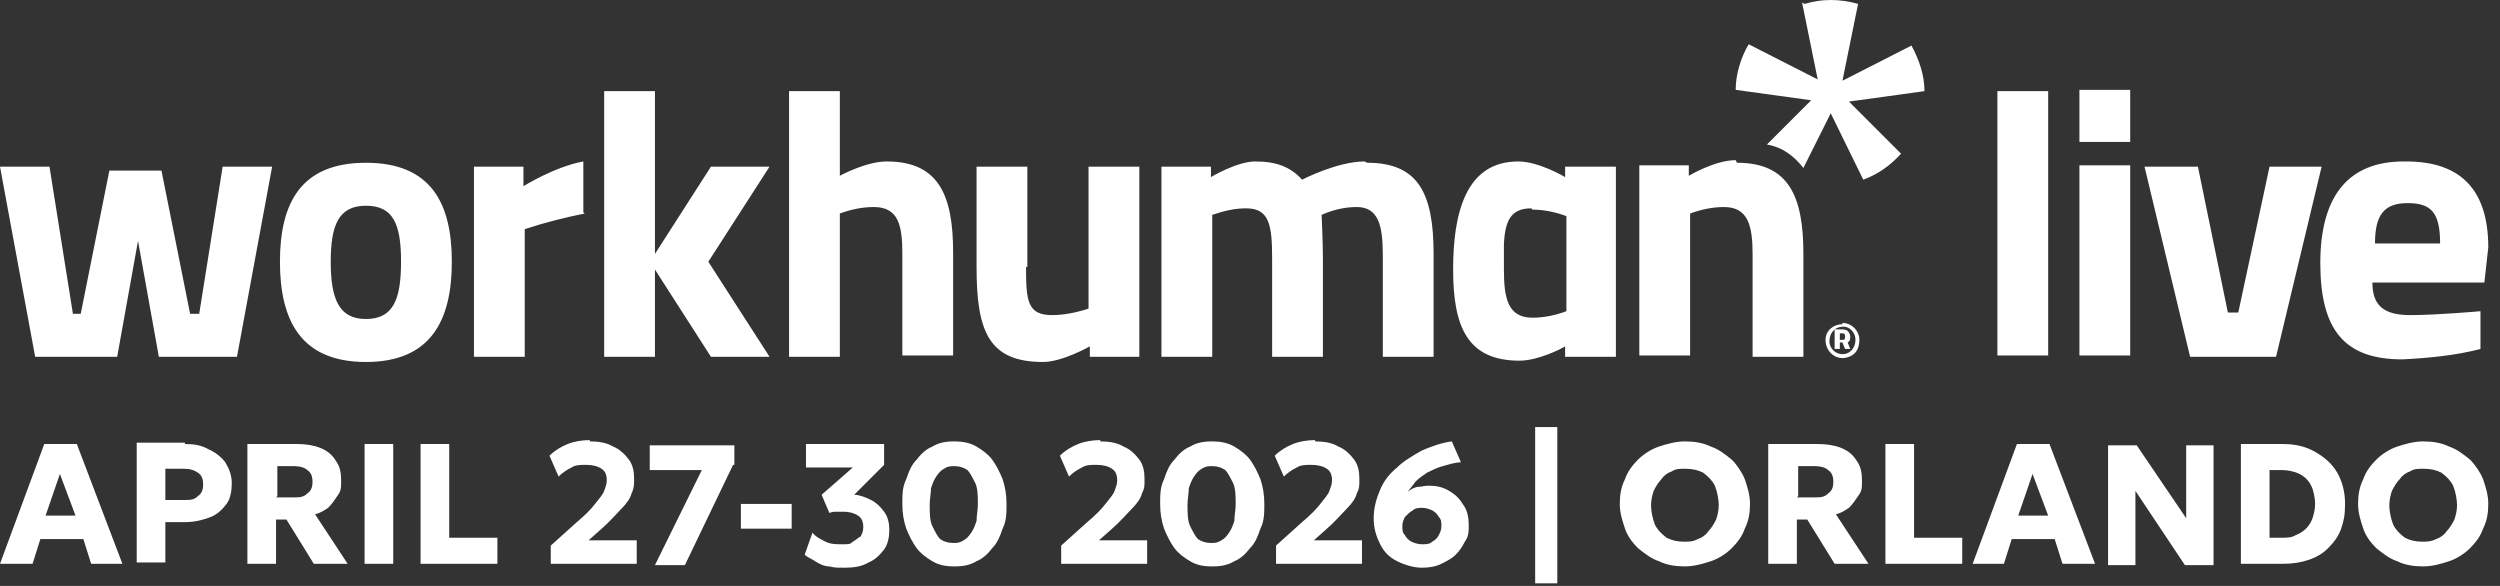 <?xml version="1.0" encoding="UTF-8"?>
<svg xmlns="http://www.w3.org/2000/svg" version="1.1" viewBox="0 0 192 45">
  <rect x="0" y="0" width="192" height="45" fill="#333333" stroke="none"/>
  <defs>
    <style>
      .cls-1 {
        fill: #fff;
      }
    </style>
  </defs>
  <!-- Generator: Adobe Illustrator 28.7.7, SVG Export Plug-In . SVG Version: 1.2.0 Build 194)  -->
  <g>
    <g id="Layer_1">
      <path class="cls-1" d="M119.6,44.8h-1.7v-12h1.7v12ZM67.8,35.8l-2.2,2.2c.4,0,.9.2,1.3.4.4.2.7.5,1,.9.3.4.4.9.4,1.4s-.1,1.1-.4,1.5c-.3.4-.7.8-1.2,1-.5.3-1.1.4-1.8.4s-.8,0-1.2-.1c-.4,0-.8-.2-1.1-.4-.3-.2-.6-.3-.8-.5l.6-1.7c.2.3.6.5,1,.7.4.2.8.2,1.3.2s.6,0,.8-.2c.2-.1.4-.3.6-.4.1-.2.2-.4.2-.7,0-.4-.1-.7-.4-.9-.3-.2-.7-.3-1.1-.3-.2,0-.3,0-.5,0-.2,0-.4,0-.6.1l-.6-1.4,2.4-2.1h-3.6v-1.8h6v1.6ZM73.3,33.9c.6,0,1.2.1,1.7.4.5.3.9.6,1.2,1,.3.4.6,1,.8,1.5.2.6.3,1.2.3,1.9s0,1.3-.3,1.9c-.2.6-.4,1.1-.8,1.5-.3.4-.7.8-1.2,1-.5.3-1,.4-1.7.4s-1.2-.1-1.7-.4c-.5-.3-.9-.6-1.2-1-.3-.4-.6-1-.8-1.5-.2-.6-.3-1.2-.3-1.9s0-1.3.3-1.9c.2-.6.4-1.1.8-1.5.3-.4.7-.8,1.2-1,.5-.3,1-.4,1.7-.4ZM93.1,33.9c.6,0,1.2.1,1.7.4.5.3.9.6,1.2,1,.3.4.6,1,.8,1.5.2.6.3,1.2.3,1.9s0,1.3-.3,1.9c-.2.6-.4,1.1-.8,1.5-.3.4-.7.8-1.2,1-.5.3-1,.4-1.7.4s-1.2-.1-1.7-.4c-.5-.3-.9-.6-1.2-1-.3-.4-.6-1-.8-1.5-.2-.6-.3-1.2-.3-1.9,0-.7,0-1.3.3-1.9.2-.6.4-1.1.8-1.5.3-.4.7-.8,1.2-1,.5-.3,1-.4,1.7-.4ZM112.3,35.5c-.6,0-1.1.2-1.5.3-.4.1-.8.3-1.2.5-.3.2-.6.4-.9.7-.2.3-.4.5-.6.8.2-.2.4-.3.7-.4.3,0,.6-.1.9-.1.6,0,1.1.1,1.6.4.5.3.8.6,1.1,1.1.3.4.4,1,.4,1.5s0,.9-.3,1.3c-.2.4-.4.7-.7,1-.3.3-.7.5-1.1.7-.4.2-.9.3-1.5.3s-1.3-.2-1.9-.5c-.6-.3-1-.7-1.3-1.3-.3-.6-.5-1.2-.5-2s.2-1.5.5-2.2.7-1.2,1.3-1.7c.5-.5,1.2-.9,1.9-1.3.7-.3,1.5-.6,2.3-.7l.7,1.6ZM129.4,33.9c.7,0,1.4.1,2,.4.6.2,1.1.6,1.6,1,.4.4.8,1,1,1.5.2.6.4,1.2.4,1.9s-.1,1.3-.4,1.9c-.2.6-.6,1.1-1,1.5-.4.4-1,.8-1.6,1-.6.2-1.3.4-2,.4s-1.4-.1-2-.4c-.6-.2-1.1-.6-1.6-1-.4-.4-.8-.9-1-1.5-.2-.6-.4-1.2-.4-1.9s.1-1.3.4-1.9c.2-.6.6-1.1,1-1.5.4-.4,1-.8,1.6-1,.6-.2,1.3-.4,2-.4ZM186.1,33.9c.7,0,1.4.1,2,.4.6.2,1.1.6,1.6,1,.4.4.8,1,1,1.5.2.6.4,1.2.4,1.9s-.1,1.3-.4,1.9c-.2.6-.6,1.1-1,1.5-.4.4-1,.8-1.6,1-.6.2-1.3.4-2,.4s-1.4-.1-2-.4c-.6-.2-1.1-.6-1.6-1-.4-.4-.8-.9-1-1.5-.2-.6-.4-1.2-.4-1.9s.1-1.3.4-1.9c.2-.6.6-1.1,1-1.5.4-.4,1-.8,1.6-1,.6-.2,1.3-.4,2-.4ZM9.5,43.3h-2.5l-.6-1.9h-3.3l-.6,1.9H0l3.4-9.2h2.5l3.5,9.2ZM14.2,34.1c.7,0,1.3.1,1.8.4.5.2,1,.6,1.3,1,.3.5.5,1,.5,1.6s-.1,1.2-.4,1.6c-.3.4-.7.8-1.2,1-.5.2-1.2.4-2,.4h-1.5v3.1h-2.2v-9.2h3.7ZM22.8,34.1c.7,0,1.3.1,1.8.3.5.2.9.5,1.2,1,.3.4.4.9.4,1.5s0,.8-.3,1.2c-.2.3-.4.6-.7.9-.3.2-.6.4-1,.5l2.5,3.8h-2.6l-2.1-3.4h-.8v3.4h-2.2v-9.2h3.7ZM30.2,43.3h-2.2v-9.2h2.2v9.2ZM34.5,41.3h3.7v2h-5.9v-9.2h2.2v7.2ZM139.6,34.1c.7,0,1.3.1,1.8.3.5.2.9.5,1.2,1,.3.4.4.9.4,1.5s0,.8-.3,1.2c-.2.3-.4.6-.7.9-.3.2-.6.4-1,.5l2.5,3.8h-2.6l-2.1-3.4h-.8v3.4h-2.2v-9.2h3.7ZM147,41.3h3.7v2h-5.9v-9.2h2.2v7.2ZM160.9,43.3h-2.5l-.6-1.9h-3.3l-.6,1.9h-2.4l3.4-9.2h2.5l3.5,9.2ZM167.9,39.8v-5.6h2.1v9.2h-2.2l-3.8-5.7v5.7h-2.1v-9.2h2.2l3.8,5.6ZM56.3,35.7l-3.7,7.7h-2.3l3.6-7.3h-4v-1.9h6.5v1.5ZM175.3,34.1c1,0,1.8.2,2.5.6.7.4,1.3.9,1.7,1.6.4.7.6,1.5.6,2.4s-.1,1.3-.3,1.9c-.2.6-.6,1.1-1,1.5-.4.4-.9.7-1.5.9-.6.2-1.2.3-2,.3h-3.2v-9.2h3.2ZM45.3,33.9c.7,0,1.3.1,1.8.4.5.2.9.6,1.2,1,.3.4.4.9.4,1.5,0,.4,0,.7-.2,1.1-.1.4-.4.8-.8,1.2s-.9,1-1.6,1.6l-.9.8h3.7v1.8h-6.6v-1.4s2-1.8,2-1.8c.6-.5,1.1-1,1.4-1.4.3-.4.6-.7.7-1,.1-.3.2-.5.2-.8,0-.4-.1-.7-.4-.9-.3-.2-.7-.3-1.2-.3-.4,0-.8,0-1.1.2-.4.2-.7.4-1,.7l-.7-1.6c.4-.4.9-.7,1.4-.9.5-.2,1.1-.3,1.7-.3ZM84.5,33.9c.7,0,1.3.1,1.8.4.5.2.9.6,1.2,1,.3.4.4.9.4,1.5s0,.7-.2,1.1c-.1.4-.4.8-.8,1.2-.4.4-.9,1-1.6,1.6l-.9.8h3.7v1.8h-6.6v-1.4s2-1.8,2-1.8c.6-.5,1.1-1,1.4-1.4.3-.4.6-.7.7-1,.1-.3.2-.5.2-.8,0-.4-.1-.7-.4-.9-.3-.2-.7-.3-1.2-.3-.4,0-.8,0-1.1.2-.4.2-.7.4-1,.7l-.7-1.6c.4-.4.9-.7,1.4-.9.5-.2,1.1-.3,1.7-.3ZM101,33.9c.7,0,1.3.1,1.8.4.5.2.9.6,1.2,1,.3.4.4.9.4,1.5s0,.7-.2,1.1c-.1.4-.4.8-.8,1.2-.4.4-.9,1-1.6,1.6l-.9.8h3.7v1.8h-6.6v-1.4s2-1.8,2-1.8c.6-.5,1.1-1,1.4-1.4.3-.4.6-.7.7-1,.1-.3.2-.5.2-.8,0-.4-.1-.7-.4-.9-.3-.2-.7-.3-1.2-.3-.4,0-.8,0-1.1.2-.4.2-.7.4-1,.7l-.7-1.6c.4-.4.9-.7,1.4-.9.5-.2,1.1-.3,1.7-.3ZM109.3,39c-.3,0-.6,0-.8.2-.2.1-.4.3-.6.5-.1.2-.2.4-.2.7,0,.3,0,.5.2.7.1.2.3.4.5.5.2.1.5.2.8.2s.6,0,.8-.2c.2-.1.4-.3.5-.5.1-.2.2-.4.2-.7s0-.5-.2-.7c-.1-.2-.3-.4-.5-.5-.2-.1-.5-.2-.8-.2ZM73.3,35.8c-.3,0-.5,0-.8.2-.2.1-.4.3-.6.6-.2.3-.3.6-.4.9,0,.4-.1.8-.1,1.3s0,1.2.2,1.6c.2.4.4.8.6,1,.3.2.6.3,1,.3.3,0,.5,0,.8-.2.2-.1.4-.3.6-.6.2-.3.3-.6.4-.9,0-.4.1-.8.1-1.3s0-1.2-.2-1.6c-.2-.4-.4-.8-.6-1-.3-.2-.6-.3-1-.3ZM93.1,35.8c-.3,0-.5,0-.8.2-.2.1-.4.3-.6.6-.2.3-.3.6-.4.9,0,.4-.1.8-.1,1.3s0,1.2.2,1.6c.2.4.4.8.6,1,.3.2.6.3,1,.3.3,0,.5,0,.8-.2.2-.1.4-.3.6-.6.2-.3.3-.6.4-.9,0-.4.1-.8.1-1.3s0-1.2-.2-1.6c-.2-.4-.4-.8-.6-1-.3-.2-.6-.3-1-.3ZM129.4,36c-.4,0-.7,0-1,.2-.3.1-.6.3-.8.6-.2.2-.4.5-.6.9-.1.3-.2.7-.2,1.1s.1,1,.3,1.5c.2.4.5.7.9,1,.4.2.8.3,1.3.3s.7,0,1.1-.2c.3-.1.6-.3.8-.6.2-.2.4-.5.6-.9.1-.3.2-.7.2-1.1s-.1-1-.3-1.5c-.2-.4-.5-.7-.9-1-.4-.2-.8-.3-1.4-.3ZM186.1,36c-.4,0-.7,0-1,.2-.3.1-.6.3-.8.6-.2.2-.4.5-.6.9-.1.3-.2.7-.2,1.1s.1,1,.3,1.5c.2.4.5.7.9,1,.4.2.8.3,1.3.3.4,0,.7,0,1.1-.2.3-.1.6-.3.8-.6.2-.2.4-.5.6-.9.1-.3.2-.7.2-1.1s-.1-1-.3-1.5c-.2-.4-.5-.7-.9-1-.4-.2-.8-.3-1.4-.3ZM174.3,41.3h.9c.4,0,.8,0,1.1-.2.3-.1.6-.3.8-.5.2-.2.4-.5.5-.8.1-.3.2-.7.2-1.1s-.1-1-.3-1.4c-.2-.4-.5-.7-.9-.9-.4-.2-.9-.3-1.4-.3h-.9v5.1ZM60.8,40.6h-3.9v-1.9h3.9v1.9ZM3.5,39.6h2.3l-1.2-3.2-1.1,3.2ZM155,39.6h2.3l-1.2-3.2-1.1,3.2ZM12.7,38.4h1.4c.5,0,.8,0,1.1-.3.3-.2.4-.5.4-.9s-.1-.7-.4-.9c-.3-.2-.6-.3-1.1-.3h-1.4v2.4ZM21.2,38.2h1.3c.5,0,.8,0,1.1-.3.3-.2.4-.5.4-.9,0-.4-.1-.7-.4-.9-.2-.2-.6-.3-1-.3h-1.3v2.3ZM138,38.2h1.3c.5,0,.8,0,1.1-.3.3-.2.4-.5.4-.9s-.1-.7-.4-.9c-.2-.2-.6-.3-1-.3h-1.3v2.3Z"/>
      <path class="cls-1" d="M184.8,12.4c4.2,0,6.3,2.2,6.3,6.6l-.3,2.7h-8.6c0,1.7.8,2.5,2.9,2.5s5.4-.3,5.4-.3v2.9c-1.9.5-4,.7-6,.8-4.4,0-6.3-2.2-6.3-7.4s2.2-7.8,6.4-7.8ZM157.3,27.3h-3.9V7h3.9v20.4ZM163.6,27.3h-3.9v-14.6h3.9v14.6ZM171.1,24h.8l2.4-11.2h4l-3.5,14.6h-6.6l-3.5-14.6h4.1l2.3,11.2ZM184.9,15.6c-1.8,0-2.5.9-2.5,3.1h5c0-2.4-.7-3.1-2.5-3.1ZM138.6.3c1.3-.4,2.7-.4,4.1,0l-1.2,5.9,5.3-2.7c.6,1.1,1,2.3,1,3.5l-5.8.8,4,4c-.8.9-1.8,1.6-2.9,2l-2.5-5.1-2.1,4.2c-.7-.9-1.6-1.6-2.8-1.8l3.4-3.4-5.8-.8c0-1.2.4-2.5,1-3.5l5.3,2.7-1.2-5.9ZM163.6,10.9h-3.9v-4h3.9v4Z"/>
      <path class="cls-1" d="M28.1,12.5c5,0,6.6,3.1,6.6,7.6s-1.6,7.7-6.6,7.7c-5,0-6.6-3.2-6.6-7.7,0-4.5,1.6-7.6,6.6-7.6ZM78.8,20.5c0,2.6.1,3.7,2,3.7.9,0,1.9-.2,2.8-.5v-10.9h3.9v14.6h-3.8v-.8s-2.1,1.2-3.6,1.2c-4.2,0-5.1-2.4-5.1-7.3v-7.7h3.9v7.7ZM116.6,12.4c1.6,0,3.6,1.2,3.6,1.2v-.8h3.9v14.6h-3.9v-.8c-.3.2-2.1,1.1-3.5,1.1-4,0-5.1-2.6-5.1-7s1-8.3,5-8.3ZM105,12.5c3.9,0,5.1,2.3,5.1,7v7.9h-3.9v-7.8c0-2.2-.3-3.7-2-3.7-.9,0-1.8.2-2.7.6,0,0,.1,2.2.1,3.3v7.6h-3.9v-7.5c0-2.6-.2-3.9-2-3.9-.9,0-1.7.2-2.6.5v10.9h-3.9v-14.6h3.8v.8s2-1.2,3.4-1.2c1.6,0,2.7.4,3.6,1.4,0,0,2.7-1.4,4.8-1.4ZM133.4,12.5c4,0,5.1,2.6,5.1,7v7.9h-3.9v-7.8c0-2.2-.3-3.7-2.2-3.7-.9,0-1.8.2-2.6.5v10.9h-3.9v-14.6h3.8v.8s2-1.2,3.6-1.2ZM141.5,24.8c.7,0,1.3.6,1.3,1.3,0,.8-.4,1.3-1.2,1.4h-.1c-.7,0-1.3-.6-1.3-1.4,0-.7.6-1.2,1.3-1.2ZM50.3,19.5l4.3-6.7h4.5l-4.7,7.3,4.7,7.3h-4.5l-4.3-6.7v6.7h-3.9V7h3.9v12.6ZM64.5,13.5s2-1.1,3.6-1.1c4,0,5.1,2.6,5.1,7v7.9h-3.9v-7.8c0-2.2-.3-3.6-2.2-3.6-.9,0-1.8.2-2.6.5v11h-3.9V7h3.9v6.6ZM5.5,24.1h.7l2.2-11h4l2.2,11h.7l1.8-11.3h3.8l-2.7,14.6h-6l-1.6-8.9-1.6,8.9H2.7L0,12.8h3.8l1.8,11.3ZM44.9,16.4c-1.5.3-3.1.7-4.6,1.2v9.8h-3.9v-14.6h3.8v1.5s2.4-1.5,4.6-1.9v3.9ZM141.5,25.1c-.6,0-1,.5-1,1.1,0,.6.5,1,1,1,.6,0,1-.5,1-1.1h0c0-.6-.5-1.1-1.1-1ZM141.5,25.3c.3,0,.5.1.6.5,0,.2,0,.4-.2.5l.2.5h-.4l-.2-.5h-.2v.5h-.4v-1.5h.6ZM141.3,26.1h.2c.1,0,.2,0,.2-.2h0c0-.2,0-.3-.2-.3h-.2v.4ZM28.1,15.8c-2.1,0-2.7,1.5-2.7,4.3s.6,4.4,2.7,4.4c2.1,0,2.7-1.5,2.7-4.4s-.6-4.3-2.7-4.3ZM117.6,16c-1.6,0-2,1-2.1,2.7v2c0,2.2.3,3.7,2.2,3.7.9,0,1.8-.2,2.6-.5v-7.3c-.8-.3-1.7-.5-2.6-.5Z"/>
    </g>
  </g>
</svg>